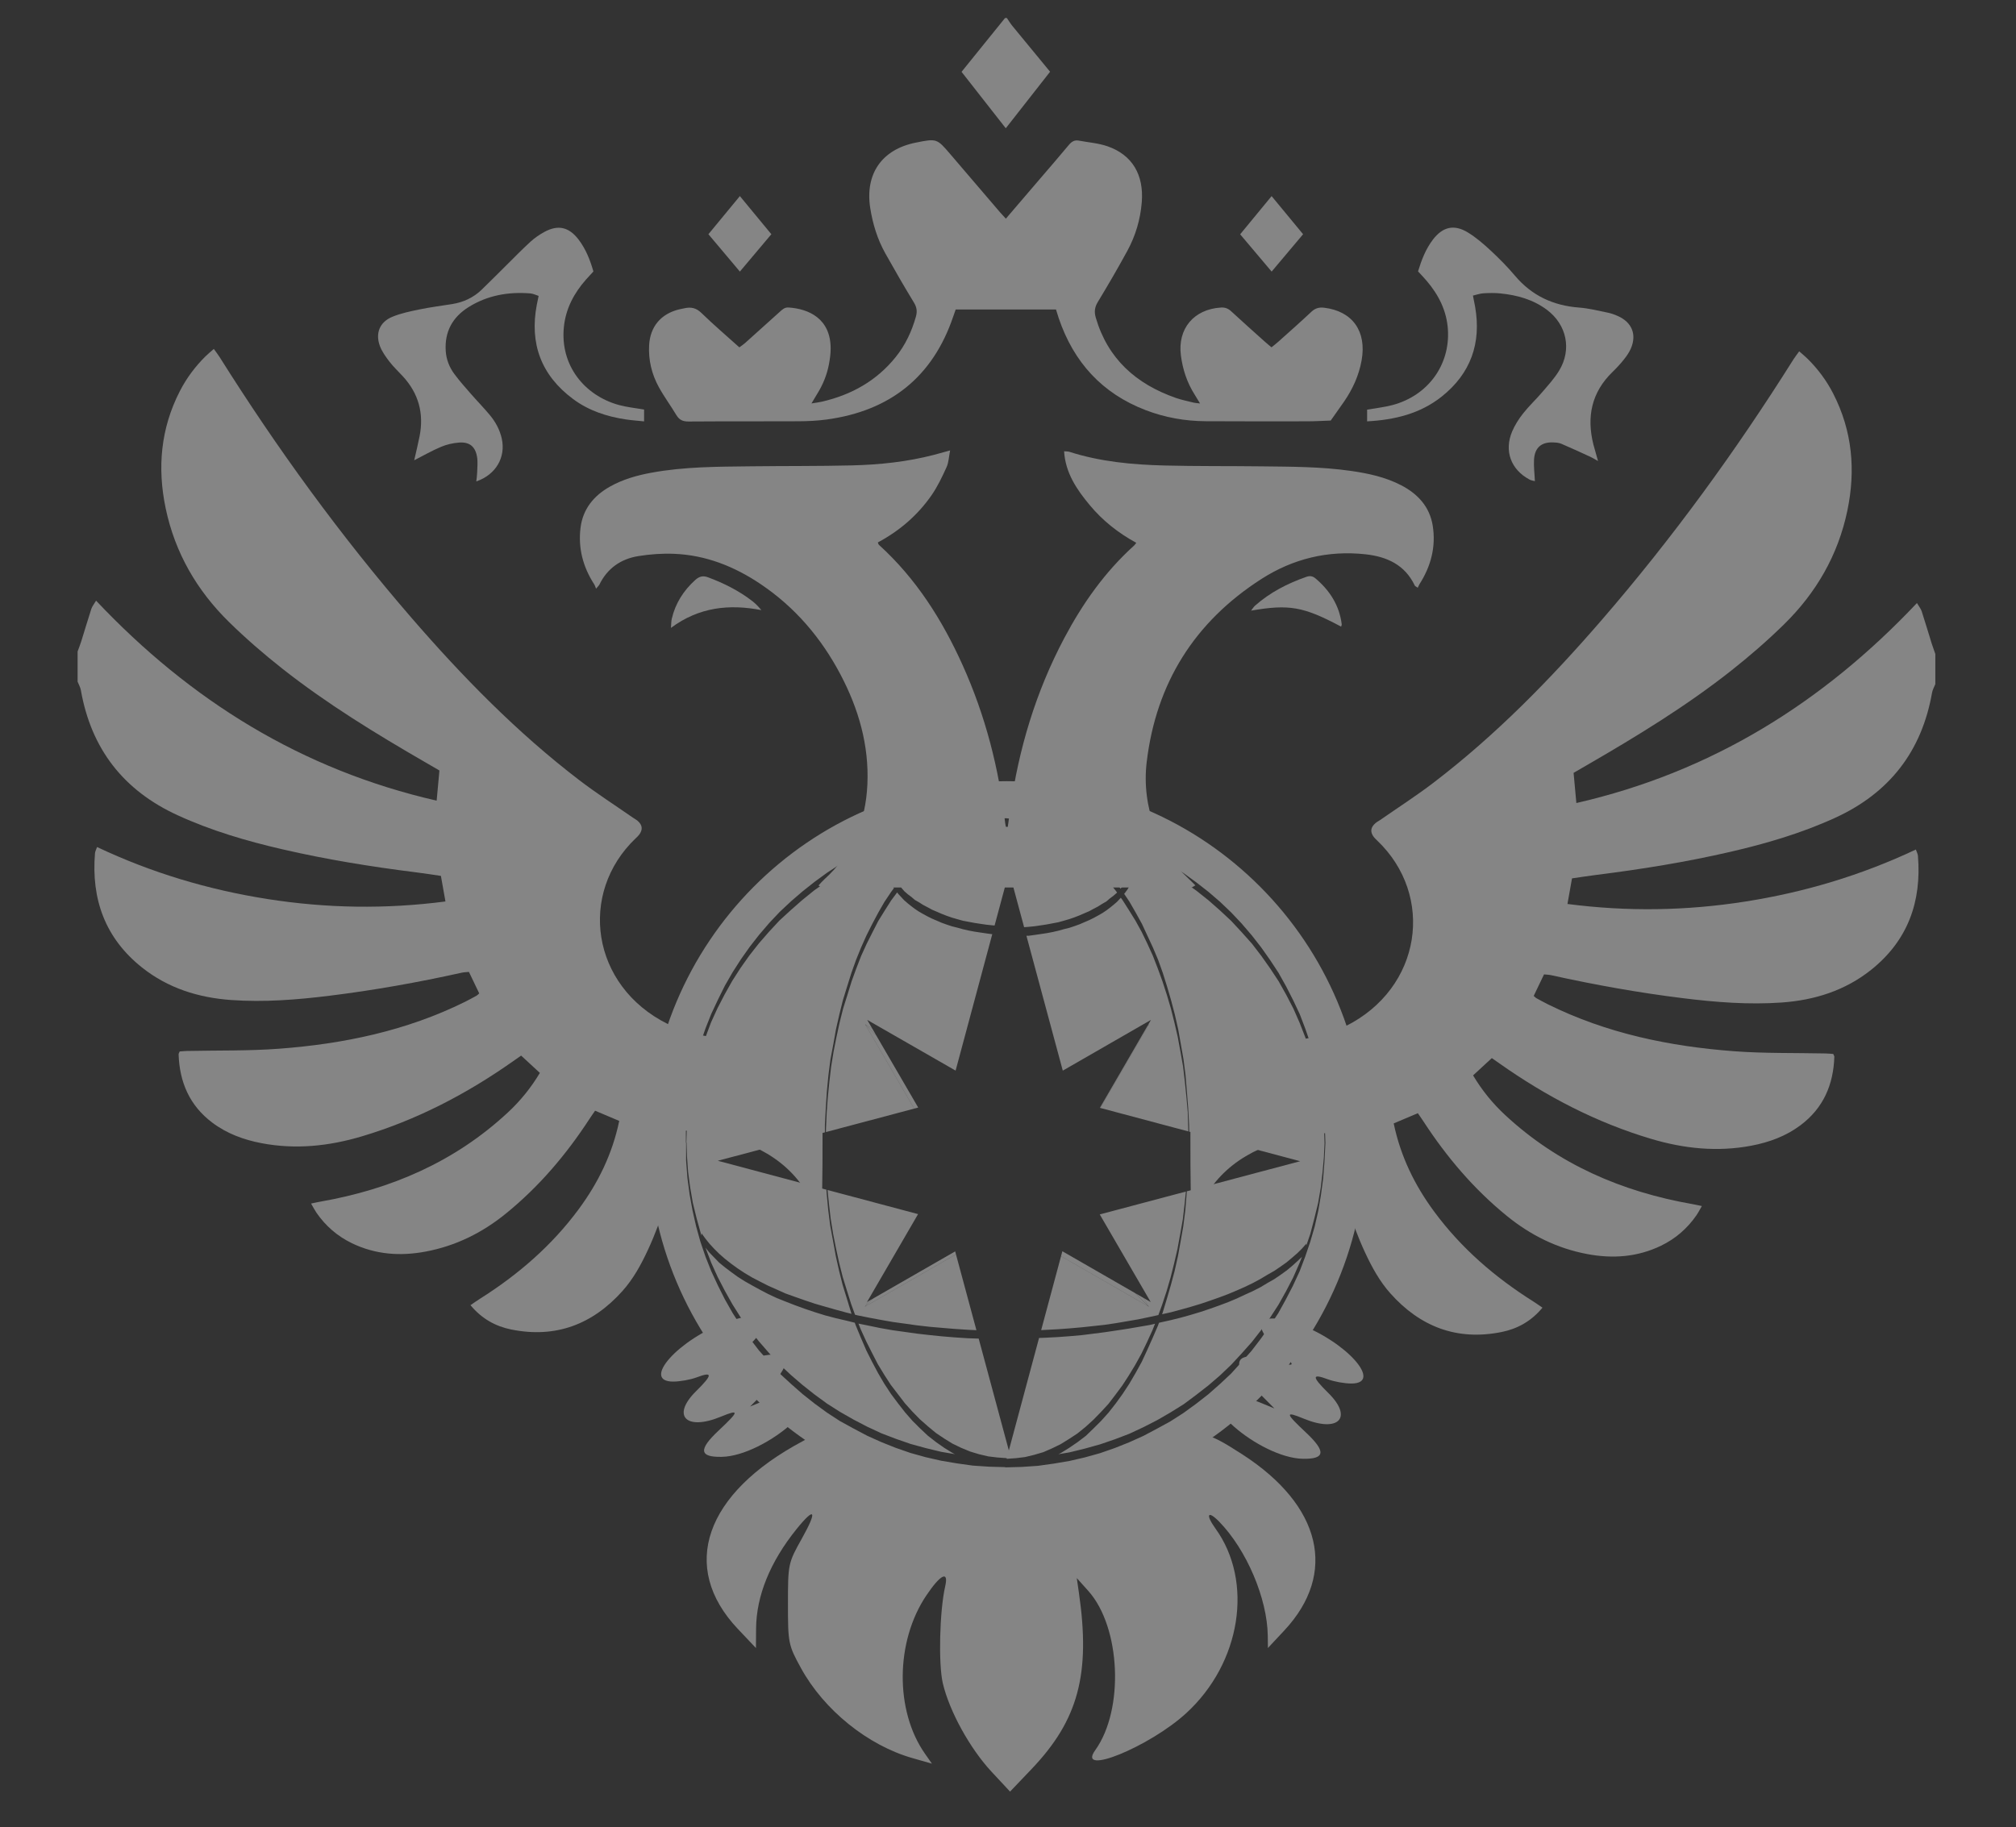 <svg width="396" height="359" viewBox="0 0 396 359" fill="none" xmlns="http://www.w3.org/2000/svg">
<rect x="0" y="0" width="396" height="359" fill="#333333" stroke="none"/>
<g opacity="0.4" clip-path="url(#clip0_146_6913)">
<path d="M206.267 14.094C203.72 11.004 201.272 8.045 198.842 5.072C198.448 4.591 198.133 4.048 197.776 3.534C197.658 3.534 197.541 3.534 197.423 3.534C195.125 6.381 192.822 9.223 190.524 12.07C189.984 12.738 189.439 13.411 188.875 14.113C191.798 17.838 194.627 21.456 197.564 25.2C200.525 21.419 203.382 17.773 206.267 14.094Z" fill="white"/>
<path d="M275.226 95.331C272.124 93.722 268.769 93.003 265.343 92.512C259.535 91.68 253.689 91.689 247.843 91.619C241.47 91.54 235.093 91.614 228.726 91.451C222.405 91.292 216.127 90.707 210.055 88.763C209.797 88.679 209.505 88.702 209.017 88.655C209.289 92.951 211.512 96.172 214.05 99.229C216.587 102.286 219.67 104.721 223.199 106.643C222.988 106.909 222.898 107.063 222.772 107.176C217.024 112.36 212.649 118.577 209.054 125.359C203.462 135.91 200.083 147.156 198.448 158.945C198.279 160.17 198.105 161.4 197.931 162.624C197.832 162.624 197.729 162.62 197.63 162.62C197.569 162.311 197.48 162.007 197.447 161.694C196.225 150.933 193.546 140.565 189.087 130.67C185.078 121.779 179.946 113.654 172.639 107.031C172.536 106.937 172.512 106.75 172.437 106.568C176.713 104.282 180.275 101.202 183.001 97.27C184.181 95.564 185.083 93.648 185.943 91.754C186.352 90.852 186.375 89.777 186.629 88.492C185.341 88.847 184.401 89.113 183.457 89.361C178.17 90.735 172.761 91.301 167.324 91.432C160.721 91.591 154.109 91.53 147.507 91.61C140.961 91.689 134.405 91.675 127.934 92.872C125.11 93.391 122.365 94.166 119.837 95.583C116.641 97.373 114.503 99.991 114.038 103.642C113.531 107.634 114.503 111.373 116.707 114.772C116.862 115.01 116.938 115.305 117.083 115.646C117.506 115.15 117.647 115.038 117.718 114.893C119.287 111.649 121.961 109.793 125.443 109.242C127.732 108.877 130.096 108.709 132.412 108.802C138.649 109.055 144.255 111.284 149.382 114.734C156.163 119.292 161.304 125.322 165.087 132.497C168.649 139.252 170.722 146.404 170.379 154.098C170.05 161.437 167.427 167.79 161.877 172.801C161.511 173.128 161.196 173.516 160.773 173.965C161.163 174.166 161.36 174.357 161.553 174.357C185.703 174.371 209.848 174.371 233.998 174.357C234.191 174.357 234.384 174.161 234.802 173.936C234.266 173.408 233.843 172.969 233.397 172.553C230.389 169.767 228.185 166.462 226.799 162.61C225.29 158.431 224.722 154.098 225.243 149.727C227.09 134.241 234.633 122.162 247.814 113.725C253.985 109.775 260.836 108.092 268.219 108.896C272.481 109.363 275.978 110.985 277.914 115.057C277.956 115.146 278.092 115.192 278.487 115.473C278.586 115.272 278.684 114.996 278.835 114.758C281.081 111.242 282.087 107.409 281.429 103.282C280.837 99.57 278.52 97.037 275.226 95.331Z" fill="white"/>
<path d="M132.845 81.529C133.418 82.488 134.118 82.82 135.26 82.81C142.45 82.754 149.645 82.806 156.835 82.763C158.701 82.754 160.58 82.665 162.427 82.413C174.819 80.711 183.198 74.092 187.23 62.215C187.395 61.733 187.569 61.256 187.729 60.803C194.369 60.803 200.896 60.803 207.428 60.803C207.63 61.448 207.795 62.004 207.978 62.551C210.906 71.143 216.465 77.29 225.037 80.576C228.829 82.03 232.795 82.736 236.86 82.754C243.524 82.792 250.192 82.782 256.856 82.773C258.369 82.768 259.878 82.675 261.391 82.623C262.26 81.389 263.144 80.16 264.004 78.912C265.705 76.439 266.931 73.765 267.462 70.787C268.477 65.075 265.677 61.139 260.122 60.457C259.126 60.335 258.35 60.536 257.594 61.252C255.47 63.248 253.28 65.178 251.109 67.123C250.69 67.501 250.235 67.843 249.76 68.235C249.271 67.824 248.867 67.501 248.482 67.155C246.268 65.169 244.046 63.191 241.86 61.172C241.264 60.62 240.662 60.368 239.83 60.419C234.487 60.751 231.277 64.589 231.964 69.848C232.321 72.597 233.167 75.168 234.661 77.519C234.985 78.024 235.286 78.543 235.718 79.262C235.112 79.188 234.821 79.183 234.543 79.117C233.355 78.818 232.142 78.585 230.991 78.183C223.185 75.457 217.612 70.526 215.243 62.406C214.905 61.247 215.027 60.345 215.657 59.302C217.649 56.021 219.581 52.697 221.418 49.327C223.054 46.335 224.017 43.091 224.28 39.693C224.694 34.359 222.433 30.433 217.541 28.736C215.746 28.114 213.782 27.979 211.897 27.623C211.061 27.469 210.487 27.824 209.952 28.474C208.091 30.718 206.178 32.915 204.284 35.126C202.09 37.692 199.89 40.258 197.578 42.96C197.09 42.423 196.728 42.044 196.389 41.651C193.166 37.889 189.951 34.121 186.728 30.358C184.021 27.193 184.021 27.193 179.904 28.016C173.217 29.348 169.88 34.158 170.942 40.894C171.436 44.026 172.357 47.013 173.903 49.78C175.722 53.029 177.583 56.259 179.519 59.438C180.087 60.373 180.2 61.177 179.909 62.21C179.096 65.103 177.846 67.768 175.961 70.119C172.202 74.812 167.244 77.575 161.431 78.916C160.844 79.052 160.242 79.117 159.396 79.258C159.875 78.458 160.19 77.907 160.524 77.374C161.652 75.579 162.432 73.644 162.827 71.568C163.019 70.544 163.165 69.493 163.165 68.455C163.156 62.57 158.837 60.667 154.899 60.41C154.147 60.363 153.71 60.77 153.235 61.2C150.942 63.271 148.644 65.342 146.341 67.403C146.012 67.698 145.632 67.936 145.228 68.24C142.676 65.945 140.148 63.785 137.77 61.476C136.75 60.485 135.726 60.27 134.452 60.56C134.109 60.639 133.766 60.695 133.423 60.775C129.828 61.644 127.704 64.164 127.506 67.833C127.351 70.75 128.019 73.513 129.414 76.056C130.448 77.944 131.74 79.683 132.845 81.529Z" fill="white"/>
<path d="M317.849 62.114C317.215 61.828 316.548 61.576 315.871 61.436C313.986 61.052 312.102 60.571 310.189 60.426C305.095 60.043 300.88 58.084 297.572 54.153C296.11 52.419 294.503 50.797 292.839 49.249C291.439 47.95 289.968 46.664 288.342 45.673C285.621 44.014 283.389 44.551 281.462 47.076C280.034 48.95 279.216 51.105 278.544 53.316C279.164 53.994 279.728 54.578 280.255 55.195C282.623 57.972 284.188 61.113 284.413 64.787C284.836 71.748 280.466 77.708 273.563 79.568C271.946 80.003 270.259 80.176 268.539 80.48C268.539 81.195 268.539 81.915 268.539 82.779C273.967 82.49 278.958 81.274 283.178 77.923C288.901 73.379 291.002 67.419 289.757 60.267C289.639 59.589 289.493 58.921 289.329 58.07C290.071 57.902 290.729 57.659 291.397 57.621C292.501 57.556 293.624 57.532 294.724 57.645C298.023 57.977 301.157 58.846 303.85 60.861C307.746 63.773 308.78 68.644 306.265 72.804C305.344 74.333 304.099 75.679 302.934 77.049C301.726 78.465 300.349 79.746 299.198 81.204C298.342 82.289 297.567 83.495 297.031 84.757C295.41 88.59 296.787 92.273 300.462 94.227C300.772 94.391 301.153 94.433 301.496 94.526C301.43 92.998 301.242 91.605 301.331 90.231C301.486 87.898 302.826 86.804 305.156 86.921C305.673 86.944 306.233 86.986 306.698 87.187C308.62 88.01 310.518 88.884 312.417 89.758C312.859 89.959 313.267 90.226 313.897 90.576C313.686 89.824 313.549 89.333 313.413 88.842C313.272 88.337 313.117 87.837 312.99 87.332C311.627 81.901 312.614 77.086 316.745 73.075C317.539 72.304 318.296 71.49 318.982 70.626C319.522 69.948 320.035 69.214 320.368 68.424C321.52 65.704 320.551 63.338 317.849 62.114Z" fill="white"/>
<path d="M126.518 82.784C126.518 81.802 126.518 81.082 126.518 80.465C124.76 80.152 123.12 79.998 121.555 79.563C114.769 77.688 109.999 71.738 110.761 64.245C111.127 60.645 112.744 57.597 115.117 54.91C115.578 54.391 116.057 53.886 116.564 53.334C115.911 51.062 115.065 48.912 113.632 47.042C111.738 44.574 109.586 44.097 106.879 45.593C105.916 46.126 104.985 46.771 104.177 47.51C102.584 48.964 101.085 50.516 99.548 52.03C97.889 53.666 96.258 55.335 94.576 56.948C92.974 58.481 91.033 59.378 88.838 59.734C86.705 60.075 84.557 60.346 82.442 60.781C80.624 61.155 78.763 61.533 77.062 62.239C74.58 63.263 73.688 65.474 74.627 67.993C75.046 69.106 75.793 70.13 76.526 71.083C77.306 72.093 78.251 72.976 79.12 73.921C82.231 77.291 83.298 81.232 82.419 85.7C82.114 87.262 81.728 88.804 81.362 90.426C83.194 89.496 84.863 88.528 86.625 87.79C87.734 87.322 88.97 87.037 90.173 86.948C92.222 86.794 93.359 87.72 93.707 89.758C93.876 90.767 93.754 91.833 93.726 92.871C93.712 93.413 93.622 93.956 93.556 94.577C97.415 93.268 99.379 89.823 98.561 86.163C98.171 84.415 97.339 82.891 96.212 81.535C95.023 80.105 93.712 78.768 92.485 77.366C91.376 76.094 90.248 74.828 89.247 73.477C88.265 72.154 87.668 70.639 87.555 68.961C87.306 65.165 88.895 62.291 92.076 60.313C95.775 58.009 99.872 57.298 104.177 57.644C104.717 57.686 105.239 57.957 105.803 58.135C105.657 58.841 105.544 59.346 105.446 59.85C103.984 67.498 106.296 73.738 112.589 78.408C115.648 80.675 119.191 81.844 122.937 82.4C124.126 82.582 125.319 82.657 126.518 82.784Z" fill="white"/>
<path d="M255.966 46.017C253.86 43.465 251.901 41.095 249.781 38.528C247.62 41.151 245.641 43.558 243.602 46.031C245.683 48.499 247.685 50.869 249.786 53.356C251.966 50.771 253.964 48.396 255.966 46.017Z" fill="white"/>
<path d="M151.516 46.016C149.435 43.497 147.442 41.08 145.332 38.523C143.217 41.085 141.229 43.497 139.152 46.016C141.192 48.438 143.203 50.826 145.332 53.355C147.465 50.826 149.477 48.438 151.516 46.016Z" fill="white"/>
<path d="M258.407 113.64C257.89 113.201 257.345 113.07 256.635 113.318C252.913 114.617 249.469 116.379 246.508 119.006C246.24 119.245 246.052 119.572 245.742 119.965C253.266 118.67 256.034 119.17 263.431 123.106C263.478 122.942 263.572 122.783 263.553 122.638C263.083 118.936 261.217 116.019 258.407 113.64Z" fill="white"/>
<path d="M147.813 118.118C145.172 116.065 142.221 114.593 139.086 113.42C138.038 113.027 137.315 113.27 136.563 113.948C134.255 116.033 132.658 118.538 131.953 121.577C131.84 122.058 131.859 122.568 131.793 123.358C137.291 119.272 143.226 118.636 149.556 119.866C149.002 119.197 148.443 118.608 147.813 118.118Z" fill="white"/>
<path d="M160.762 201.658C160.339 201.733 159.916 201.817 159.503 201.939C153.676 203.649 147.736 204.341 141.673 203.902C137.989 203.635 134.446 202.808 131.133 201.158C116.114 193.683 113.529 175.495 124.892 164.669C125.118 164.454 125.353 164.248 125.536 164.005C126.307 162.995 126.208 162.084 125.23 161.247C124.948 161.009 124.61 160.841 124.305 160.625C120.799 158.19 117.199 155.876 113.811 153.287C101.56 143.919 90.845 132.953 80.793 121.336C66.893 105.266 54.444 88.134 43.147 70.165C42.832 69.665 42.461 69.197 42 68.552C41.352 69.123 40.835 69.539 40.365 70.006C38.325 72.021 36.634 74.297 35.327 76.84C31.558 84.179 30.872 91.906 32.545 99.881C34.373 108.584 38.664 116.008 44.989 122.206C48.297 125.445 51.817 128.498 55.455 131.363C64.27 138.31 73.838 144.148 83.543 149.762C84.45 150.286 85.356 150.814 86.315 151.37C86.137 153.31 85.963 155.194 85.77 157.297C59.275 151.23 37.404 137.646 18.87 118.004C18.461 118.705 18.099 119.13 17.94 119.621C17.253 121.724 16.633 123.851 15.971 125.964C15.754 126.647 15.487 127.315 15.242 127.993C15.242 129.966 15.242 131.943 15.242 133.916C15.463 134.476 15.787 135.023 15.886 135.603C17.907 147.102 24.237 155.283 34.895 160.167C41.507 163.201 48.448 165.235 55.52 166.866C64.158 168.862 72.898 170.274 81.696 171.377C83.336 171.582 84.971 171.84 86.606 172.078C86.917 173.826 87.194 175.387 87.499 177.103C75.723 178.636 64.129 178.445 52.55 176.626C40.938 174.803 29.782 171.475 19.063 166.408C18.88 166.95 18.687 167.277 18.659 167.618C17.911 176.65 20.642 184.302 27.879 190.065C32.987 194.132 38.965 196.007 45.407 196.465C51.864 196.927 58.302 196.418 64.707 195.628C73.444 194.553 82.1 193.001 90.695 191.098C91.156 190.996 91.639 190.991 92.109 190.939C92.824 192.435 93.482 193.81 94.135 195.165C93.9 195.371 93.782 195.516 93.623 195.605C92.866 196.021 92.105 196.441 91.329 196.825C79.825 202.518 67.499 205.084 54.811 206.033C48.824 206.482 42.794 206.342 36.784 206.473C36.253 206.482 35.727 206.543 35.294 206.571C35.167 206.884 35.078 206.996 35.083 207.109C35.257 212.582 37.226 217.191 41.709 220.562C44.59 222.726 47.889 223.927 51.394 224.596C58.058 225.863 64.599 225.175 71.047 223.259C81.841 220.047 91.677 214.915 100.841 208.45C101.386 208.062 101.94 207.683 102.363 207.384C103.637 208.562 104.812 209.647 106.043 210.783C104.304 213.704 102.204 216.289 99.751 218.566C89.323 228.256 76.818 233.646 62.894 236.081C62.377 236.17 61.869 236.291 61.103 236.45C61.55 237.217 61.822 237.754 62.16 238.25C63.951 240.849 66.268 242.859 69.115 244.238C73.754 246.486 78.622 246.828 83.632 245.883C89.548 244.771 94.755 242.176 99.398 238.399C105.893 233.117 111.231 226.825 115.78 219.842C116.137 219.29 116.518 218.757 116.894 218.21C118.586 218.926 120.103 219.566 121.635 220.216C120.282 226.713 117.5 232.374 113.679 237.549C108.397 244.705 101.785 250.418 94.276 255.157C93.679 255.536 93.106 255.947 92.415 256.415C94.647 259.103 97.349 260.575 100.432 261.197C109.187 262.964 116.429 260.173 122.284 253.615C124.399 251.245 125.917 248.473 127.246 245.612C130.104 239.475 131.889 233.01 133.233 226.409C133.525 224.984 133.821 223.563 134.117 222.146C134.704 222.146 135.08 222.109 135.442 222.151C136.979 222.333 138.534 222.441 140.047 222.754C148.986 224.6 156.317 228.649 160.109 237.465C160.25 237.792 160.617 238.026 161.082 238.521C161.237 237.796 161.378 237.399 161.397 236.997C161.758 229.453 161.519 203.177 161.091 201.742C160.988 201.728 160.866 201.644 160.762 201.658Z" fill="white"/>
<path d="M379.443 126.431C378.78 124.319 378.16 122.192 377.474 120.088C377.314 119.597 376.952 119.167 376.543 118.471C358.009 138.108 336.138 151.697 309.643 157.765C309.451 155.661 309.277 153.777 309.098 151.837C310.057 151.281 310.964 150.757 311.871 150.229C321.575 144.615 331.143 138.772 339.959 131.831C343.596 128.965 347.116 125.913 350.424 122.673C356.754 116.475 361.045 109.052 362.868 100.348C364.541 92.373 363.855 84.646 360.086 77.307C358.78 74.76 357.088 72.488 355.049 70.473C354.579 70.01 354.057 69.594 353.413 69.019C352.957 69.66 352.586 70.127 352.267 70.632C340.969 88.601 328.521 105.733 314.62 121.804C304.568 133.425 293.858 144.386 281.602 153.754C278.214 156.343 274.615 158.653 271.109 161.093C270.803 161.303 270.465 161.471 270.183 161.714C269.201 162.551 269.102 163.458 269.878 164.472C270.066 164.715 270.301 164.921 270.521 165.136C281.884 175.967 279.3 194.151 264.281 201.625C260.968 203.275 257.424 204.103 253.74 204.369C247.678 204.813 241.738 204.117 235.911 202.406C235.497 202.284 235.074 202.2 234.651 202.125C234.548 202.107 234.426 202.191 234.308 202.233C233.881 203.668 233.646 229.943 234.003 237.488C234.022 237.89 234.163 238.287 234.318 239.012C234.783 238.516 235.149 238.282 235.29 237.955C239.087 229.144 246.414 225.091 255.352 223.245C256.865 222.931 258.421 222.824 259.957 222.642C260.324 222.6 260.695 222.637 261.282 222.637C261.574 224.053 261.875 225.474 262.166 226.9C263.51 233.505 265.296 239.97 268.153 246.103C269.488 248.968 271.005 251.74 273.115 254.106C278.966 260.664 286.213 263.455 294.967 261.688C298.05 261.066 300.757 259.593 302.985 256.906C302.294 256.438 301.72 256.022 301.124 255.648C293.619 250.913 287.002 245.196 281.72 238.039C277.899 232.865 275.117 227.204 273.764 220.706C275.301 220.057 276.814 219.416 278.506 218.701C278.877 219.248 279.262 219.781 279.619 220.332C284.168 227.316 289.502 233.608 296.001 238.89C300.644 242.667 305.851 245.257 311.768 246.374C316.777 247.318 321.641 246.977 326.284 244.729C329.132 243.35 331.444 241.34 333.239 238.741C333.577 238.25 333.85 237.707 334.296 236.941C333.535 236.782 333.023 236.66 332.506 236.572C318.586 234.136 306.077 228.746 295.649 219.056C293.196 216.78 291.095 214.195 289.356 211.273C290.588 210.137 291.762 209.053 293.036 207.875C293.459 208.174 294.013 208.553 294.559 208.941C303.722 215.401 313.553 220.538 324.352 223.749C330.8 225.666 337.341 226.348 344.005 225.086C347.516 224.418 350.81 223.217 353.69 221.052C358.174 217.682 360.143 213.073 360.317 207.599C360.321 207.487 360.232 207.375 360.105 207.062C359.673 207.034 359.142 206.973 358.615 206.963C352.605 206.833 346.571 206.973 340.589 206.524C327.9 205.57 315.574 203.009 304.07 197.315C303.295 196.932 302.538 196.511 301.777 196.095C301.622 196.011 301.5 195.862 301.265 195.656C301.918 194.296 302.576 192.926 303.29 191.43C303.76 191.482 304.239 191.486 304.7 191.589C313.295 193.492 321.951 195.043 330.687 196.119C337.092 196.909 343.531 197.413 349.987 196.955C356.43 196.493 362.412 194.618 367.516 190.556C374.753 184.792 377.488 177.145 376.736 168.109C376.708 167.768 376.515 167.436 376.332 166.898C365.608 171.961 354.456 175.294 342.844 177.117C331.265 178.935 319.672 179.127 307.895 177.594C308.201 175.878 308.478 174.317 308.788 172.569C310.424 172.335 312.054 172.073 313.699 171.867C322.496 170.764 331.237 169.353 339.874 167.357C346.942 165.725 353.883 163.687 360.5 160.658C371.153 155.773 377.488 147.593 379.509 136.094C379.612 135.509 379.936 134.967 380.153 134.406C380.153 132.434 380.153 130.456 380.153 128.484C379.927 127.782 379.659 127.119 379.443 126.431Z" fill="white"/>
<path fill-rule="evenodd" clip-rule="evenodd" d="M261.887 210.865C263.109 218.382 263.329 220.032 262.892 222.771C263.329 220.074 263.113 218.377 261.887 210.865Z" fill="#FDEA18"/>
<path fill-rule="evenodd" clip-rule="evenodd" d="M250.057 269.686C250.057 268.774 249.577 267.339 248.703 266.905C249.619 266.559 250.583 267.251 251.02 268.078C251.151 268.167 251.542 268.859 251.542 268.859C251.278 269.032 251.02 269.382 250.757 269.466C250.583 269.508 250.188 269.859 250.014 269.681H250.057V269.686Z" fill="white"/>
<path fill-rule="evenodd" clip-rule="evenodd" d="M144.311 269.69C144.311 268.778 144.706 267.212 145.622 266.778C144.706 266.563 143.7 267.213 143.179 268.082C143.179 268.171 142.699 268.863 142.699 268.863C142.962 269.036 143.179 269.386 143.531 269.47C143.62 269.512 144.1 269.863 144.273 269.685H144.311V269.69Z" fill="white"/>
<path fill-rule="evenodd" clip-rule="evenodd" d="M197.757 295.277C236.541 295.277 268.252 263.43 268.252 224.333C268.252 185.231 236.588 153.472 197.757 153.472C158.926 153.472 127.352 185.319 127.352 224.333C127.352 263.346 159.058 295.277 197.757 295.277ZM260.172 224.56L260.175 224.561L260.087 221.741L259.824 218.698L259.477 215.702L258.95 212.659L258.208 209.663L257.423 206.708L256.417 203.843L255.28 200.931L254.058 198.149L252.663 195.457L251.178 192.806L249.519 190.287L247.77 187.809L245.938 185.421L243.926 183.163L241.873 180.947L239.688 178.905L237.418 176.904L235.016 174.992L232.573 173.253L229.998 171.603L227.375 170.084L224.668 168.695L221.872 167.391L219.034 166.307L216.106 165.306L213.136 164.395L210.124 163.745L207.841 163.329L208.415 163.608L210.032 164.609L211.691 165.74L213.35 167.044L214.835 168.432L216.32 169.909L217.805 171.56L219.2 173.341L220.102 174.585L220.472 174.189L220.909 173.581L221.347 172.932L221.741 172.282L222.047 171.632L222.352 170.936L222.568 170.328L222.714 169.664L222.789 169.024H222.963L222.921 170.459L222.789 171.328L222.615 172.025L222.399 172.721L222.183 173.418L221.835 174.114L221.488 174.722L221.008 175.372L220.821 175.609L221.865 177.164L223.087 179.291L224.309 181.507L225.357 183.765L226.447 186.111L227.495 188.589L228.411 191.15L229.243 193.801L230.028 196.493L230.77 199.317L231.423 202.182L231.95 205.136L232.476 208.133L232.871 211.218L233.134 214.387L233.397 217.687L233.571 220.988L233.605 222.328L255.389 228.134L233.132 234.043L233.092 234.543L232.828 237.76L232.434 240.887L231.907 243.883L231.381 246.795L230.728 249.708L229.985 252.489L229.201 255.181L228.369 257.921L228.268 258.197L229.967 257.819L231.983 257.277L233.919 256.735L235.855 256.15L237.707 255.524L239.474 254.902L241.241 254.238L242.923 253.533L244.521 252.827L246.076 252.079L247.547 251.289L248.934 250.457L250.32 249.667L251.542 248.835L252.717 248.003L253.812 247.086L254.822 246.212L255.748 245.296L256.589 244.338V244.71L257.381 242.417L258.165 239.42L258.908 236.377L259.434 233.334L259.782 230.338L260.045 227.384L260.177 224.607V224.602L260.177 224.6L260.172 224.56ZM255.744 246.92L255.238 248.194L254.016 250.976L252.62 253.668L251.135 256.319L249.476 258.88L247.728 261.311L245.895 263.658L243.884 265.915L241.831 268.131L239.645 270.216L237.376 272.17L234.974 274.04L232.526 275.863L229.951 277.471L227.328 278.99L224.622 280.378L221.825 281.682L218.987 282.767L216.059 283.767L213.089 284.595L210.077 285.333L207.9 285.697L208.373 285.467L209.99 284.467L211.649 283.336L213.307 282.074L214.792 280.639L216.277 279.161L217.762 277.511L219.158 275.73L220.511 273.861L221.823 271.86L223.044 269.775L224.266 267.559L225.314 265.302L226.404 262.871L227.452 260.44L227.658 259.875L227.909 259.815L229.967 259.357L231.983 258.857L233.919 258.315L235.855 257.73L237.707 257.109L239.474 256.482L241.241 255.818L242.923 255.113L244.521 254.365L246.076 253.659L247.547 252.911L248.934 252.079L250.32 251.289L251.542 250.457L252.759 249.583L253.812 248.708L254.822 247.792L255.744 246.92ZM226.882 260.06L226.4 261.282L225.31 263.67L224.219 265.928L222.997 268.144L221.733 270.228L220.465 272.182L219.111 274.005L217.715 275.828L216.23 277.437L214.745 278.956L213.218 280.344L211.602 281.648L209.943 282.733L208.326 283.733L206.625 284.56L204.924 285.299L203.133 285.823L201.343 286.257L199.552 286.472L197.762 286.6V286.589L197.724 286.468L195.892 286.337L194.101 286.122L192.268 285.687L190.563 285.168L188.772 284.43L187.066 283.602L185.45 282.602L183.833 281.517L182.259 280.213L180.685 278.825L179.2 277.306L177.757 275.698L176.361 273.875L174.965 272.052L173.701 270.098L172.432 268.013L171.295 265.797L170.158 263.539L169.068 261.151L168.628 260.037L170.727 260.46L172.954 260.918L175.309 261.334L177.706 261.666L180.06 261.998L182.583 262.288L185.022 262.536L187.546 262.746L190.112 262.914L192.243 262.983L198.165 284.952L204.101 262.854L205.338 262.811L207.734 262.685L210.046 262.517L212.443 262.307L214.755 262.017L217.025 261.727L219.252 261.395L221.438 261.063L223.623 260.689L225.808 260.315L226.882 260.06ZM227.538 258.358L228.275 256.331L229.149 253.681L229.934 250.988L230.634 248.207L231.287 245.384L231.813 242.518L232.34 239.564L232.688 236.568L232.94 234.094L216.023 238.586L226.032 255.802L224.661 255.013L225.615 256.654L225.651 256.689L225.642 256.701L225.634 256.697L225.627 256.703L225.602 256.678L208.416 246.793L204.514 261.316L205.338 261.273L207.734 261.147L210.046 260.979L212.443 260.769L214.755 260.521L217.025 260.273L219.252 259.941L221.438 259.567L223.623 259.193L225.808 258.735L227.538 258.358ZM191.798 261.332L187.783 246.438L169.924 256.694L169.918 256.701L169.906 256.692L169.908 256.688L169.908 256.687L169.911 256.684L170.483 255.698L170.303 255.802L180.336 238.525L162.552 233.787L162.822 236.437L163.17 239.433L163.649 242.387L164.218 245.253L164.829 248.076L165.529 250.857L166.361 253.55L167.193 256.2L167.954 258.292L168.457 258.417L170.727 258.875L172.954 259.292L175.309 259.708L177.706 260.039L180.06 260.371L182.583 260.661L185.022 260.871L187.546 261.082L190.112 261.25L191.798 261.332ZM167.271 258.123L167.193 257.907L166.361 255.167L165.529 252.475L164.829 249.693L164.176 246.781L163.649 243.869L163.081 240.826L162.686 237.699L162.381 234.483L162.33 233.728L140.998 228.045L162.033 222.46V220.988L162.207 217.687L162.423 214.387L162.728 211.218L163.123 208.133L163.692 205.136L164.218 202.182L164.871 199.317L165.571 196.493L166.403 193.801L167.235 191.15L168.151 188.589L169.157 186.111L170.205 183.765L171.342 181.507L172.522 179.291L173.744 177.164L175.055 175.21L175.591 174.491L175.543 174.425L175.195 173.818L174.847 173.121L174.631 172.425L174.415 171.728L174.241 171.032L174.109 170.162L174.067 168.727H174.241L174.316 169.368L174.462 170.031L174.678 170.639L174.984 171.336L175.289 171.985L175.684 172.635L176.121 173.285L176.303 173.538L176.45 173.341L177.846 171.56L179.289 169.909L180.774 168.432L182.301 167.044L183.918 165.74L185.534 164.609L187.151 163.608L188.258 163.07L187.981 163.105L184.879 163.67L181.82 164.32L178.808 165.232L175.927 166.232L173.088 167.317L170.292 168.621L167.628 170.009L164.963 171.528L162.43 173.178L159.94 174.917L157.581 176.829L155.311 178.825L153.083 180.868L151.03 183.084L149.065 185.341L147.186 187.73L145.437 190.207L143.821 192.727L142.336 195.377L140.94 198.07L139.671 200.851L138.581 203.763L137.622 206.629L136.791 209.583L136.048 212.579L135.522 215.623L135.127 218.619L134.911 221.662L134.824 224.462H134.859L134.861 224.504H134.822L134.822 224.527L134.861 224.506L134.949 227.285L135.165 230.24L135.559 233.236L136.086 236.279L136.828 239.322L137.66 242.319L137.813 242.782V242.309L138.569 243.347L139.368 244.347L140.294 245.348L141.304 246.348L142.399 247.306L143.616 248.264L144.876 249.181L146.262 250.097L147.733 250.971L149.246 251.761L150.886 252.593L152.569 253.341L154.336 254.131L156.187 254.795L158.081 255.458L160.055 256.122L162.071 256.707L164.129 257.291L166.272 257.875L167.271 258.123ZM138.586 245.132L138.619 245.231L139.709 248.096L140.973 250.878L142.369 253.57L143.854 256.22L145.47 258.782L147.219 261.213L149.098 263.559L151.063 265.817L153.116 268.033L155.344 270.118L157.613 272.072L159.973 273.941L162.463 275.764L164.996 277.372L167.661 278.892L170.325 280.28L173.121 281.584L175.96 282.669L178.84 283.669L181.853 284.496L184.912 285.235L187.589 285.687L187.109 285.453L185.492 284.453L183.875 283.322L182.259 282.06L180.732 280.625L179.247 279.147L177.804 277.497L176.408 275.716L175.012 273.847L173.701 271.846L172.479 269.761L171.3 267.545L170.163 265.288L169.115 262.857L168.109 260.426L167.905 259.865L166.272 259.46L164.129 258.96L162.071 258.417L160.055 257.791L158.081 257.127L156.145 256.421L154.336 255.716L152.569 255.01L150.886 254.22L149.289 253.388L147.775 252.556L146.304 251.724L144.918 250.849L143.659 249.933L142.442 249.017L141.262 248.059L140.294 247.058L139.326 246.058L138.586 245.132ZM134.861 224.506L134.864 224.504H134.861L134.861 224.506ZM233.397 221.464L233.421 222.278L216.155 217.677L225.677 201.277L225.684 201.27L225.682 201.268L225.685 201.263L225.674 201.254L225.661 201.266L225.516 201.35L226.084 200.372L208.762 210.338L201.619 183.842H202.046L203.315 183.669L204.495 183.496L205.632 183.323L206.769 183.108L207.906 182.846L208.997 182.542L210.045 182.281L211.093 181.935L212.051 181.589L213.057 181.154L213.973 180.761L214.847 180.327L215.721 179.85L216.553 179.373L217.338 178.85L218.08 178.284L218.734 177.76L219.434 177.153L219.96 176.587L220.164 176.369L220.516 176.856L221.785 178.852L223.049 180.894L224.271 183.11L225.361 185.368L226.451 187.757L227.41 190.234L228.327 192.754L229.201 195.446L229.985 198.097L230.686 200.878L231.339 203.701L231.865 206.567L232.391 209.521L232.739 212.517L233.045 215.514L233.308 218.51L233.397 221.464ZM225.637 201.317L216.141 217.673L216.051 217.649L225.397 201.556L225.637 201.317ZM225.621 201.307L225.432 201.495L225.501 201.375L225.621 201.307ZM202.023 182.094L201.165 182.156L198.217 171.222L195.369 181.823L195.007 181.797L193.739 181.666L192.559 181.493L191.422 181.32L190.285 181.105L189.147 180.89L188.057 180.586L187.009 180.283L186.004 179.937L184.998 179.544L183.992 179.109L183.076 178.717L182.202 178.24L181.37 177.805L180.538 177.282L179.706 176.805L179.053 176.239L178.353 175.716L177.653 175.108L177.126 174.5L176.989 174.353L177.846 173.284L179.289 171.634L180.774 170.115L182.348 168.727L183.922 167.423L185.539 166.338L187.156 165.338L188.857 164.426L190.647 163.777L192.348 163.211L194.181 162.818L195.972 162.514L197.497 162.439V162.464H197.502V162.439L197.53 162.437L197.762 162.444V162.468H197.771V162.444L198.414 162.461L199.604 162.519L201.395 162.781L203.185 163.174L204.975 163.739L206.677 164.389L208.378 165.3L209.994 166.301L211.653 167.385L213.27 168.689L214.797 170.078L216.282 171.597L217.767 173.247L219.163 174.986L219.426 175.349L219.378 175.404L218.677 176.012L217.977 176.536L217.324 177.101L216.492 177.578L215.66 178.102L214.829 178.536L213.954 179.013L213.038 179.406L212.032 179.841L211.027 180.233L210.021 180.579L208.973 180.883L207.883 181.187L206.746 181.402L205.608 181.617L204.471 181.79L203.292 181.963L202.023 182.094ZM193.715 183.372L194.909 183.535L187.709 210.333L170.35 200.372L171.318 202.037L169.974 201.266L169.962 201.254L169.951 201.263L169.953 201.268L169.952 201.27L169.959 201.277L179.569 217.804L162.232 222.407L162.258 221.506L162.39 218.552L162.606 215.556L162.912 212.513L163.259 209.558L163.739 206.604L164.307 203.739L164.918 200.915L165.618 198.134L166.45 195.484L167.282 192.791L168.198 190.271L169.157 187.794L170.247 185.405L171.385 183.148L172.522 180.932L173.786 178.889L175.055 176.893L176.222 175.329L176.501 175.683L177.07 176.291L177.596 176.856L178.297 177.464L178.95 177.987L179.692 178.553L180.477 179.077L181.309 179.553L182.183 180.03L183.057 180.465L183.973 180.858L184.979 181.292L185.938 181.638L186.986 181.984L188.034 182.246L189.124 182.55L190.261 182.811L191.398 183.026L192.536 183.199L193.715 183.372ZM170.015 201.307L171.333 202.063L172.099 203.38L170.015 201.307ZM169.999 201.317L172.13 203.433L180.364 217.593L179.584 217.8L169.999 201.317ZM187.625 245.85L171.53 255.097L170.872 255.751L169.965 256.654L187.779 246.423L187.625 245.85ZM171.476 255.128L170.509 255.684L169.951 256.644L170.862 255.74L171.476 255.128ZM225.561 256.637L208.42 246.778L208.678 245.817L222.933 254.019L225.561 256.637ZM225.575 256.613L223.001 254.058L224.636 254.998L225.575 256.613ZM197.761 160.779L197.765 160.754L194.311 160.833L191.082 161.057L187.981 161.45L184.879 161.974L181.82 162.67L178.85 163.497L175.969 164.498L173.131 165.629L170.335 166.933L167.628 168.322L165.006 169.799L162.473 171.449L160.029 173.23L157.67 175.1L155.4 177.053L153.173 179.138L151.119 181.312L149.108 183.658L147.275 186.005L145.527 188.483L143.91 191.002L142.383 193.653L141.029 196.392L139.718 199.173L138.581 202.039L137.575 204.951L136.744 207.994L136.043 211.079L135.475 214.206L135.038 217.422L134.732 220.853V224.504H134.77V228.024L135.033 231.455L135.47 234.713L136.039 237.84L136.739 240.926L137.571 243.922L138.576 246.876L139.714 249.742L141.025 252.565L142.378 255.257L143.905 257.95L145.522 260.47L147.27 262.947L149.103 265.336L151.114 267.593L153.168 269.851L155.395 271.894L157.665 273.89L160.024 275.76L162.468 277.541L165.001 279.191L167.623 280.626L170.33 282.061L173.126 283.318L175.964 284.45L178.845 285.45L181.815 286.277L184.874 286.974L187.976 287.497L191.078 287.932L194.264 288.147L197.45 288.235V288.283L200.683 288.194L203.874 287.979L206.975 287.544L210.077 287.021L213.089 286.324L216.059 285.497L218.94 284.496L221.778 283.365L224.575 282.108L227.281 280.673L229.904 279.238L232.479 277.587L234.927 275.806L237.329 273.937L239.598 271.936L241.784 269.893L243.837 267.636L245.844 265.378L247.676 262.989L249.425 260.512L251.084 257.992L252.569 255.3L253.964 252.607L255.275 249.784L256.366 246.918L257.371 243.964L258.245 240.968L258.946 237.882L259.472 234.755L259.909 231.497L260.172 228.066L260.345 224.607H260.351L260.219 220.956L259.956 217.525L259.519 214.309L258.993 211.182L258.292 208.097L257.418 205.054L256.413 202.141L255.322 199.276L254.011 196.495L252.616 193.76L251.131 191.11L249.472 188.59L247.724 186.113L245.891 183.766L243.879 181.419L241.826 179.246L239.641 177.161L237.371 175.207L234.969 173.337L232.521 171.556L229.946 169.906L227.324 168.429L224.617 167.041L221.821 165.737L218.982 164.605L216.102 163.605L213.132 162.778L210.119 162.081L207.018 161.558L203.916 161.165L200.73 160.903L198.003 160.793L197.804 160.779L197.804 160.776L197.783 160.777L197.762 160.776V160.779L197.761 160.779Z" fill="white"/>
<path fill-rule="evenodd" clip-rule="evenodd" d="M142.766 259.706C133.391 263.011 125.83 271.429 132.24 271.429C133.551 271.429 135.614 271.06 136.826 270.607C140.045 269.396 140.022 270.06 136.732 273.313C131.845 278.132 134.744 281.148 141.563 278.338C145.308 276.796 145.247 277.207 141.159 281.045C137.169 284.789 137.343 286.294 141.756 286.215C150.365 286.065 164.289 273.837 155.854 273.837C154.5 273.837 152.028 274.398 150.365 275.08L147.343 276.323L150.797 272.846C156.375 267.232 155.121 264.74 147.785 266.862C142.827 268.297 142.818 268.274 147.066 264.361C152.325 259.523 150.106 257.121 142.766 259.706Z" fill="white"/>
<path fill-rule="evenodd" clip-rule="evenodd" d="M157.708 283.117C138.418 293.377 133.408 307.835 144.931 320.017L148.488 323.775L148.516 319.956C148.563 313.529 151.275 306.854 156.43 300.45C160.11 295.883 160.613 296.724 157.511 302.259C154.818 307.064 154.776 307.265 154.776 315.095C154.776 322.812 154.851 323.191 157.342 327.73C161.834 335.929 170.444 342.885 179.184 345.385L183.061 346.493L181.689 344.535C175.768 336.088 175.881 322.499 181.943 313.468C184.753 309.28 186.384 308.49 185.66 311.659C184.56 316.464 184.307 326.935 185.2 330.712C186.501 336.219 190.533 343.53 194.782 348.092L198.405 351.981L202.653 347.526C211.812 337.92 214.242 328.866 211.929 312.926L211.511 310.032L213.767 312.547C220.153 319.666 220.863 335.873 215.134 343.843C211.389 349.055 225.802 343.188 233.02 336.56C243.768 326.702 246.286 310.734 238.749 300.291C236.747 297.519 237.231 296.64 239.486 298.954C244.862 304.465 248.937 314.043 249.026 321.382L249.054 323.771L252.283 320.316C262.753 309.097 259.576 295.771 244.04 285.734C236.512 280.873 235.384 280.751 230.172 284.225C211.178 296.902 187.7 297.056 168.888 284.636C161.943 280.055 163.155 280.223 157.708 283.117Z" fill="white"/>
<path fill-rule="evenodd" clip-rule="evenodd" d="M250.609 264.741C254.857 268.649 254.852 268.672 249.89 267.242C242.554 265.12 241.299 267.611 246.878 273.225L250.332 276.703L247.31 275.459C245.646 274.777 243.179 274.216 241.821 274.216C233.381 274.216 247.305 286.44 255.919 286.594C260.332 286.674 260.506 285.164 256.516 281.424C252.428 277.586 252.362 277.175 256.112 278.718C262.931 281.527 265.83 278.517 260.943 273.692C257.649 270.444 257.625 269.78 260.849 270.986C262.056 271.439 264.12 271.809 265.435 271.809C271.845 271.809 264.284 263.385 254.909 260.085C247.564 257.5 245.346 259.903 250.609 264.741Z" fill="white"/>
</g>
<defs>
<clipPath id="clip0_146_6913">
<rect width="396" height="359" fill="white"/>
</clipPath>
</defs>
</svg>
